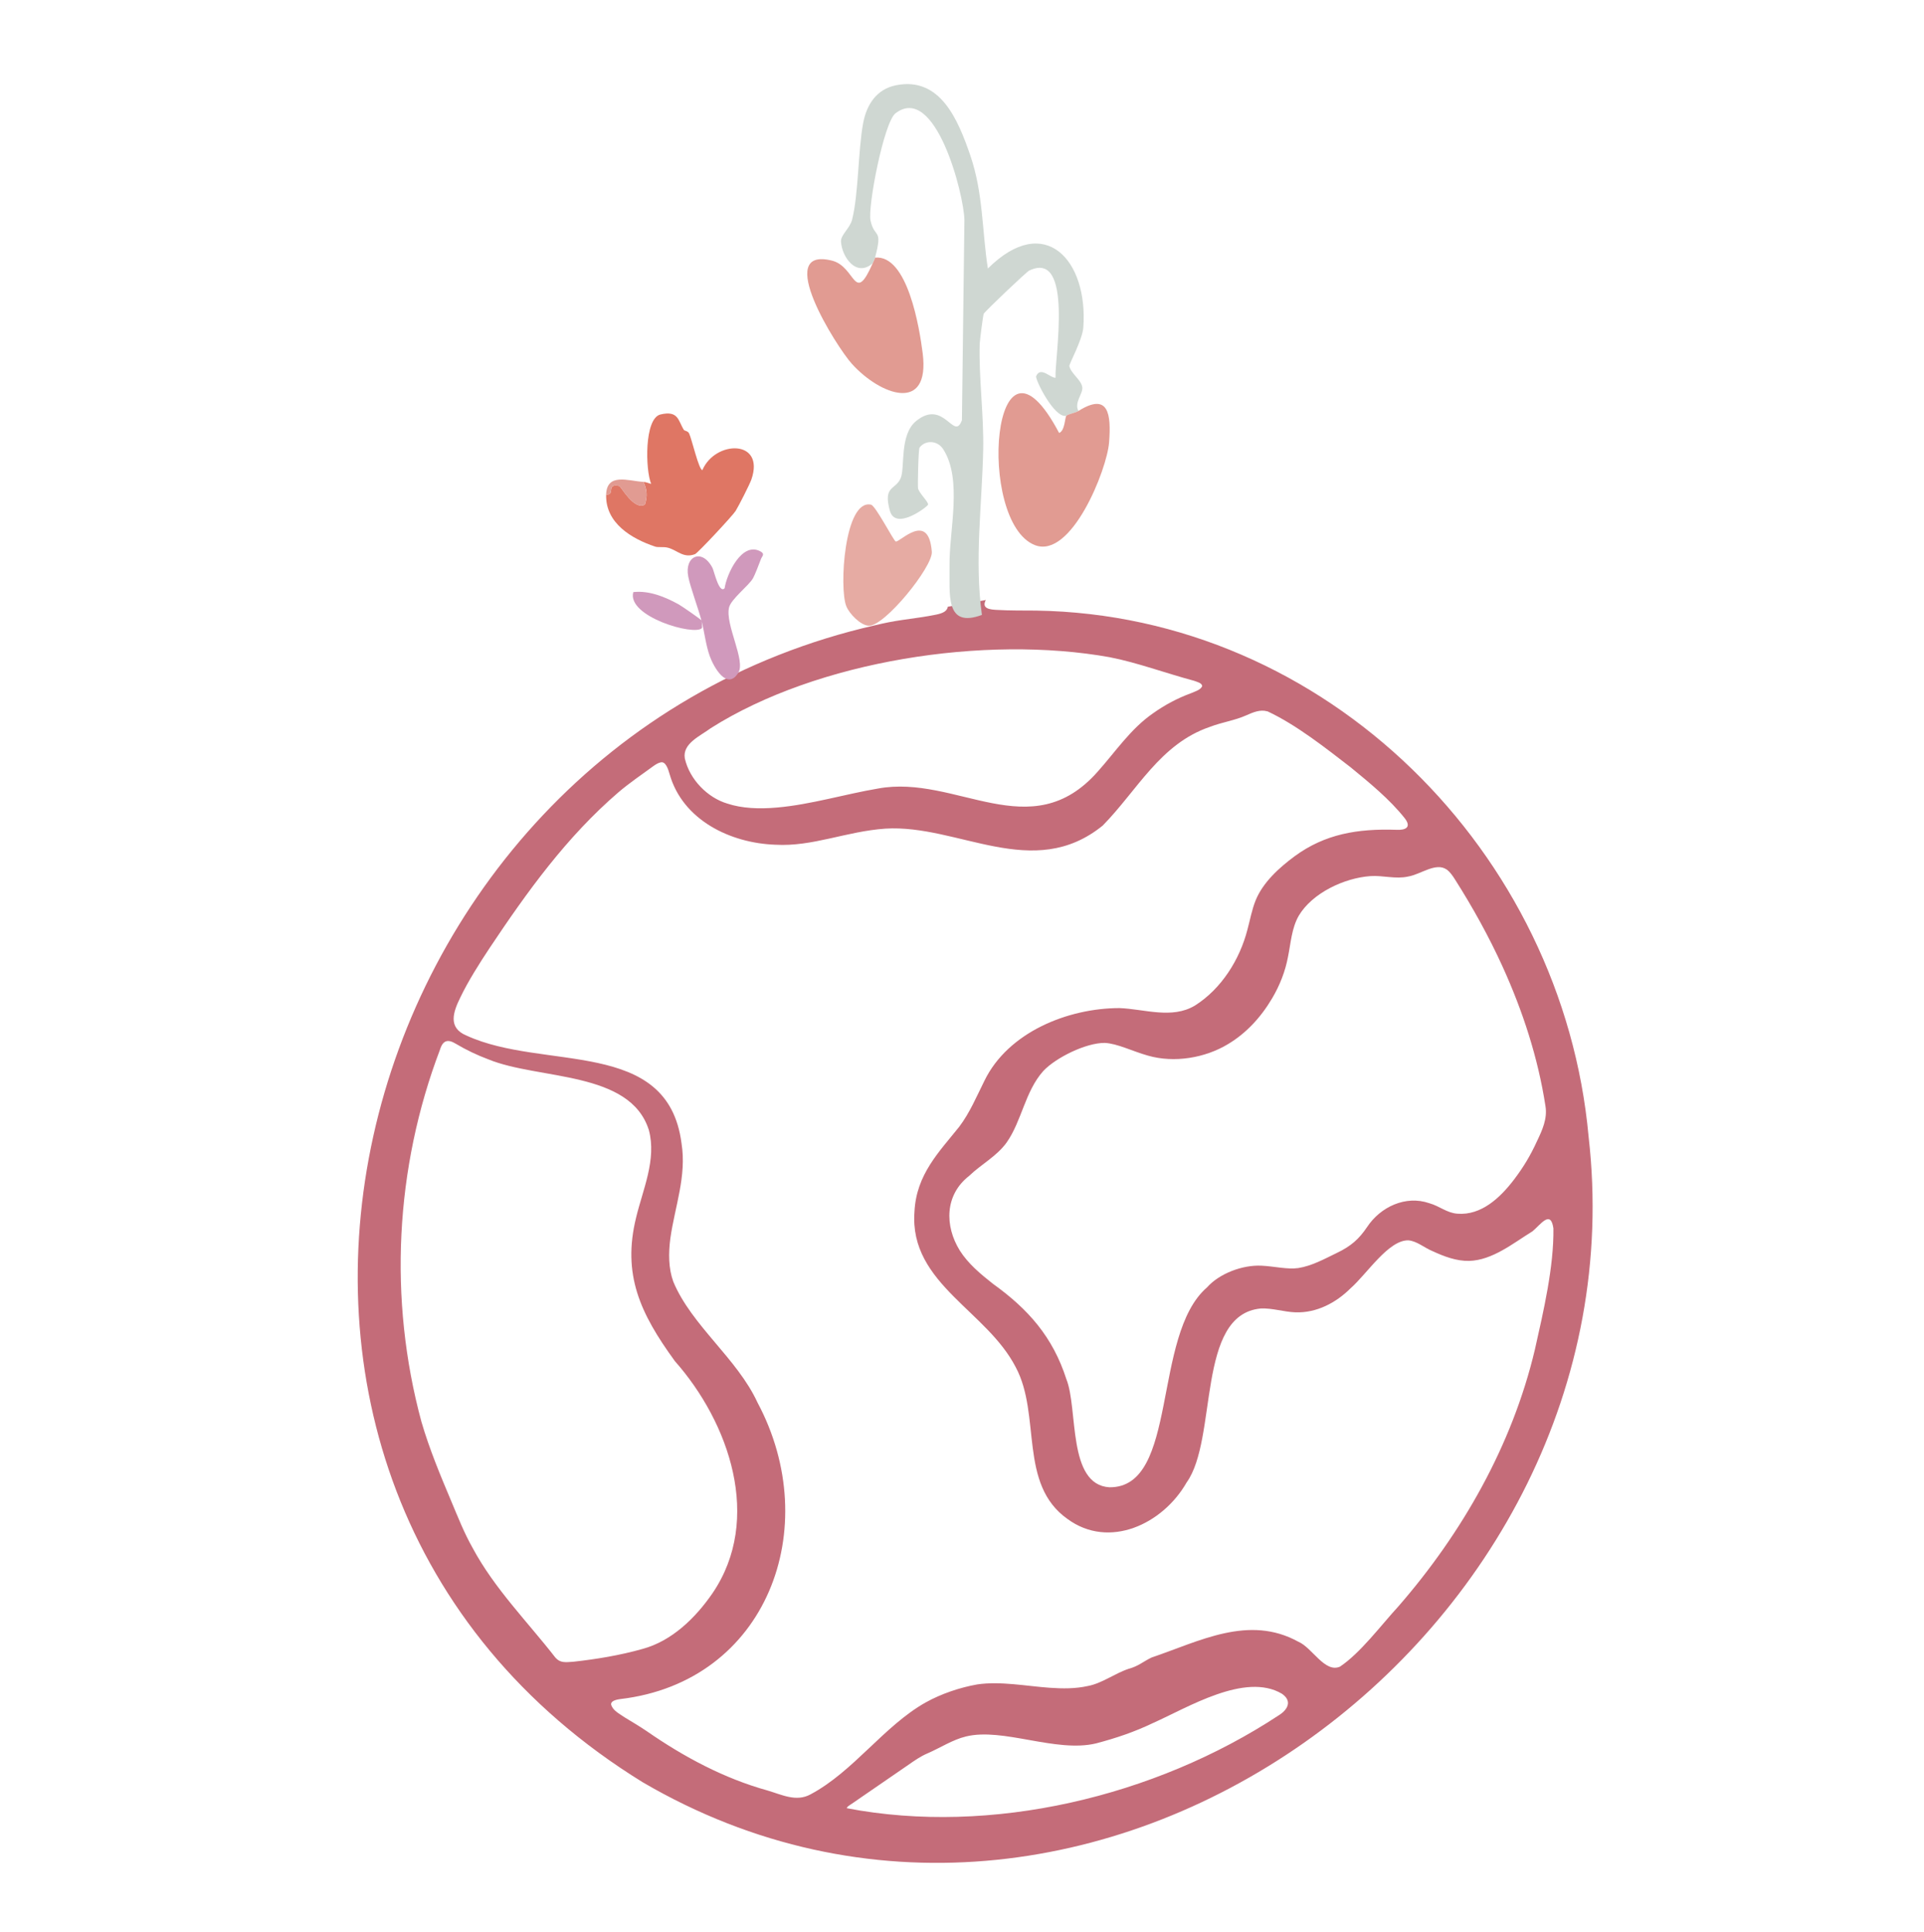 <svg viewBox="0 0 674.5 677.24" xmlns="http://www.w3.org/2000/svg" data-name="Calque 1" id="Calque_1">
  <defs>
    <style>
      .cls-1 {
        fill: #c46c79;
      }

      .cls-2 {
        fill: #cfd7d2;
      }

      .cls-3 {
        fill: #e6aba3;
      }

      .cls-4 {
        fill: #d099bc;
      }

      .cls-5 {
        fill: #df7664;
      }

      .cls-6 {
        fill: #e19b92;
      }
    </style>
  </defs>
  <path d="M345.6,210.31c-1.64,3.07,1.53,3.37,4.06,3.48,4.45.25,9.07.2,13.55.23,102.01,1.58,184.67,84.89,193.71,184.4,19.93,174.01-175.87,317.38-331.62,226.28-171.95-106.01-107.05-362.67,81.55-405.55,3.3-.79,6.05-1.35,9.54-1.85,3.46-.51,8.35-1.13,11.78-1.86,2.47-.5,3.84-1.24,4.11-2.77M389.12,230.38c-43.76-7.87-102.48,1.13-139.95,24.86-3.63,2.73-10,5.35-9.09,10.61,1.7,7.46,8.04,13.76,14.84,15.8,5.21,1.73,11.24,1.96,17.53,1.4,11.74-1.02,23.85-4.71,35.35-6.65,27.43-5.1,53.56,20.75,77.06-5.97,6.19-6.92,11.57-15.04,19.39-20.42,4.01-2.86,8.59-5.32,13.28-7.02,1.36-.61,3.25-1.09,3.9-2.41.1-1.17-1.86-1.58-2.85-1.96-9.9-2.64-20.11-6.43-29.28-8.19l-.18-.04ZM444.25,249.33c-2.52-.72-5.02.38-7.33,1.4-4.04,1.82-8.39,2.37-12.84,4.08-17.39,5.95-25.41,22.28-37.5,34.57-24.4,19.79-50.65-.51-76.19,1.07-13.82.97-25.51,6.39-38.57,5.64-15.82-.55-32.53-8.68-37.08-24.76-.5-1.74-1.41-4.71-3.29-4.06-.67.15-1.45.6-2.3,1.19-4.11,3.01-8.47,5.95-12.33,9.24-18.16,15.61-31.97,34.79-45.2,54.63-3.54,5.33-7.57,11.71-10.23,17.27-2.52,5.11-4.48,10.66,2.17,13.39,27.1,12.47,70.55.57,75.36,37.75,1.84,11.53-2.32,22.12-3.9,33.23-.72,5.42-.66,10.68,1.03,15.3,6.4,15.36,22.42,26.93,29.5,42.33,23.49,43.94,3.31,97.88-48.05,103.95-2,.26-3.37.84-3.26,1.89.53,2.15,3.01,3.3,4.73,4.52,2.64,1.6,5.25,3.14,7.8,4.87,12.98,9,27.05,16.54,42.35,20.78,5.01,1.49,10.03,4.06,14.98,1.37,15.11-8.02,25.69-23.92,40.35-32.21,5.52-3.08,12.07-5.28,18.15-6.35,8.07-1.2,17.13.58,25.37,1.17,4.56.33,9.07.35,13.37-.61,4.98-.91,9.53-4.46,14.41-6.06,3.31-.88,5.02-2.52,7.95-3.93,16.73-5.64,34.08-15.17,51.53-5.5,4.76,2.01,9.21,11.02,14.52,8.7,7.2-4.8,14.37-14.48,20.54-21.19,22.25-25.58,39.83-56.32,47.8-89.96,3.06-13.62,6.68-29.08,6.49-42.48-.95-6.66-4.51-1.27-7.34,1.04-6.79,4.18-14,10.13-22.19,10.37-4.51.09-8.82-1.57-12.86-3.43-3.01-1.25-5.34-3.46-8.43-3.78-7.02-.15-14.5,11.74-20.33,16.85-5.06,5.04-11.86,8.63-19.23,8.39-4.1-.14-8.11-1.53-12.18-1.35-22.77,2.06-14.99,45.68-26.04,61.01-8.33,14.58-27.14,23.47-41.73,12.78-17.29-12.2-9.17-36.37-18.15-53.19-5.08-9.84-14-16.96-21.66-24.7-8.29-8.34-14.8-17.1-13.85-29.82.64-13.09,8.64-20.95,15.7-29.79,3.72-4.93,6.13-10.72,8.83-16.12,8.29-17.02,29.23-25.45,47.34-25.47,8.72.32,18.32,3.95,26.41-.86,9.3-5.84,15.75-16.14,18.44-26.61.96-3.51,1.54-6.95,2.88-10.28,2.54-6.28,8.24-11.46,13.69-15.48,10.64-7.81,22.09-9.7,35.57-9.26,3.44.19,5.44-.94,2.99-4.08-5.29-6.66-12.34-12.41-18.96-17.84-8.79-6.78-18.91-14.8-29.05-19.57l-.17-.05ZM507.14,304.77c-3.81-2.61-9.02,1.72-13.5,2.47-4.35.98-8.84-.45-13.21-.15-9.14.64-20.36,5.9-25.1,13.85-2.53,4.39-2.8,9.61-3.8,14.47-.93,4.98-2.86,9.99-5.57,14.54-4,6.77-9.19,12.28-15.42,16.01-7.97,4.84-18.84,6.74-28.15,4.04-5.37-1.51-10.69-4.23-15.07-4.44-6.56-.08-17.17,5.15-21.58,9.85-6.42,7.2-7.5,17.44-12.83,25.04-3.46,4.84-8.9,7.62-13.14,11.7-8.59,6.67-8.65,17.54-3.29,26.19,2.94,4.63,7.26,8.22,11.6,11.64,12.41,8.91,21.01,18.65,25.75,33.42,4.19,10.32.27,37.05,15.13,37.92,24.34.18,14.76-53.26,34.17-70.05,4.32-4.88,12.46-7.97,19.17-7.62,4.29.19,9.01,1.37,12.81.83,4.74-.74,9.14-3.17,13.46-5.26,5.06-2.41,7.84-4.9,10.69-9.12,4.7-7.1,13.54-11.22,21.8-8.36,3.69,1.04,6.19,3.44,9.9,3.68,8.39.66,15.04-5.7,19.78-11.92,3.4-4.47,5.83-8.56,8.08-13.49,1.84-3.85,3.7-7.9,2.98-12.27-2.62-17.03-7.98-33.37-15.01-48.86-4.81-10.56-10.46-20.78-16.69-30.58-.79-1.26-1.7-2.58-2.82-3.44l-.13-.1ZM236.44,476.88c-11.95-16.46-18.37-30.12-13.43-50.14,2.33-9.75,7.23-20.32,4.47-30.6-6.58-20.93-38.66-17.57-56.3-24.83-3.92-1.46-7.82-3.33-11.36-5.44-2.78-1.69-4.55-1.31-5.59,2.1-15.74,41.46-18.09,87.44-6.5,130.34,2.84,9.74,6.67,18.86,10.54,28.06,2.34,5.54,4.43,10.91,7.38,16.13,7.64,14.31,19.55,26.26,29.05,38.51,1.67,1.93,3.53,1.66,6.29,1.46,8.04-.89,16.4-2.26,24.25-4.49,10.26-2.75,18.61-10.87,24.58-19.58,17.55-25.87,5.91-59.68-13.26-81.34l-.12-.17ZM449.41,593.69c-12.88-7.64-33,4.84-45.24,10.28-6.49,3.11-12.9,5.27-19.96,7.13-14.09,3.35-32.6-5.64-45.59-2.43-4.63,1.11-9.13,4.05-13.42,5.9-2.52,1.07-4.47,2.45-7.3,4.42-4.81,3.31-12.34,8.49-17.15,11.79-2.09,1.55-3.92,2.41-3.88,3.03,50.54,9.69,108.03-4.02,151.33-32.5,3.11-1.89,4.95-4.93,1.35-7.52l-.15-.11Z" class="cls-1"></path>
  <path d="M305.93,92.29c-5.72,5.05-10.81-2.22-11.1-7.62-.13-2.38,3.14-4.61,3.92-7.77,2.26-9.19,2.07-24.2,3.83-33.66,1.22-6.59,4.72-12,11.55-13.36,15.51-3.08,21.73,12.08,26.03,24.59,4.56,13.29,4.08,26.3,6.16,39.65,19.94-19.86,35.2-2.92,33.46,20.67-.32,4.36-5.03,12.82-4.89,13.52.55,2.69,4.17,4.78,4.53,7.44.3,2.25-2.95,5.36-1.35,8.3-1.17.73-3.59,1.05-4.26,1.72-4.28.86-11-12.88-10.57-13.9,1.54-3.6,4.95.66,6.8.54-.39-6.64,6.46-45.08-9.24-37.56-.99.47-15.38,14.16-15.92,15.12-.26.47-1.38,9.31-1.42,10.57-.37,11.56,1.46,24.77,1.22,36.97-.39,19.27-3.12,38.9-.45,58.03-13.03,4.85-11.2-7.42-11.35-17.17-.18-12.34,4.64-30.3-2.24-40.94-2.01-3.1-6.23-3.27-8.27-.54-.43.57-.7,13.6-.53,14.3.45,1.82,3.84,4.87,3.49,5.74-.31.76-11.4,9.24-13.37,2.09-2.45-8.92,2-7.16,3.8-11.43,1.56-3.7-.5-15.24,5.44-20.04,9.79-7.9,13.25,7.35,16.02-.26l.87-70.19c-.17-9.05-10.18-48.09-24.16-37.38-4.05,3.11-9.79,32.74-8.75,37.58,1.4,6.52,4.4,2.43,1.59,12.98-.17.64-.57,1.36-.84,1.99Z" class="cls-2"></path>
  <path d="M378.07,144.05c10.58-6.62,11.52,1.06,10.74,11.05-.74,9.56-13.25,40.91-25.98,35.98-20.74-8.04-15.07-83.89,8.46-39.33,2.04-.7,2.06-5.5,2.52-5.98.66-.68,3.09-.99,4.26-1.72Z" class="cls-6"></path>
  <path d="M306.78,90.3c11.4-1.06,15.57,24.65,16.69,33.54,2.65,21.12-14.83,14.74-24.82,3.7-5.35-5.91-27.75-41.34-7-36.19,8.43,2.09,7.76,15.75,14.29.95.28-.63.67-1.35.84-1.99Z" class="cls-6"></path>
  <path d="M305.36,176.9c1.6.35,7.92,12.65,8.65,12.9,1.37.46,11.54-10.94,12.66,3.61.4,5.22-16.66,26.33-22.18,25.92-2.87-.21-6.7-4.14-7.79-6.82-2.59-6.32-.66-37.65,8.65-35.61Z" class="cls-3"></path>
  <path d="M225.56,168.91c1.01.06,1.78.48,2.72.7-2.04-4.83-2.46-22.97,3.26-24.33,6.38-1.52,6.2,2.27,8.21,5.41.24.37,1.4.32,1.84,1.25.95,2,3.44,12.92,4.65,12.83,4.48-10.49,22.07-10.86,17.18,3.29-.6,1.74-4.47,9.32-5.53,11.03-1,1.62-13.27,14.78-14.24,15.15-4.04,1.54-6.16-1.34-9.4-2.23-1.65-.46-3.46-.03-4.63-.43-8.24-2.77-17.42-8.24-17.12-18.2,3.47.06-.31-3.97,4.6-3.05.58.11,5.16,8.71,8.98,6.53.94-2.84.78-5.25-.51-7.96Z" class="cls-5"></path>
  <path d="M245.9,217.46c-1.22-4.59-3.88-11.56-4.62-15.37-1.41-7.21,4.87-10.05,8.51-3,.53,1.03,2.31,9.18,4.24,7.1.73-5,6.03-16.42,12.52-12.94,1.77.95.6,1.69.21,2.73-.57,1.54-2.15,5.65-2.81,6.77-1.54,2.62-7.67,7.24-8.37,10.2-1.41,5.99,5.9,18.57,3.26,22.86-3.95,6.41-8.64-1.99-10.03-5.86s-1.89-8.67-2.91-12.48c.13.25.28,2.56.19,2.66-2.5,2.91-26.47-4.01-24.07-12.59,5.55-.62,11.14,1.68,15.88,4.29,1,.55,7.77,5.21,8,5.64Z" class="cls-4"></path>
  <path d="M225.56,168.91c1.29,2.71,1.45,5.12.51,7.96-3.82,2.18-8.4-6.42-8.98-6.53-4.91-.92-1.13,3.11-4.6,3.05.24-7.78,7.78-4.8,13.07-4.48Z" class="cls-6"></path>
</svg>